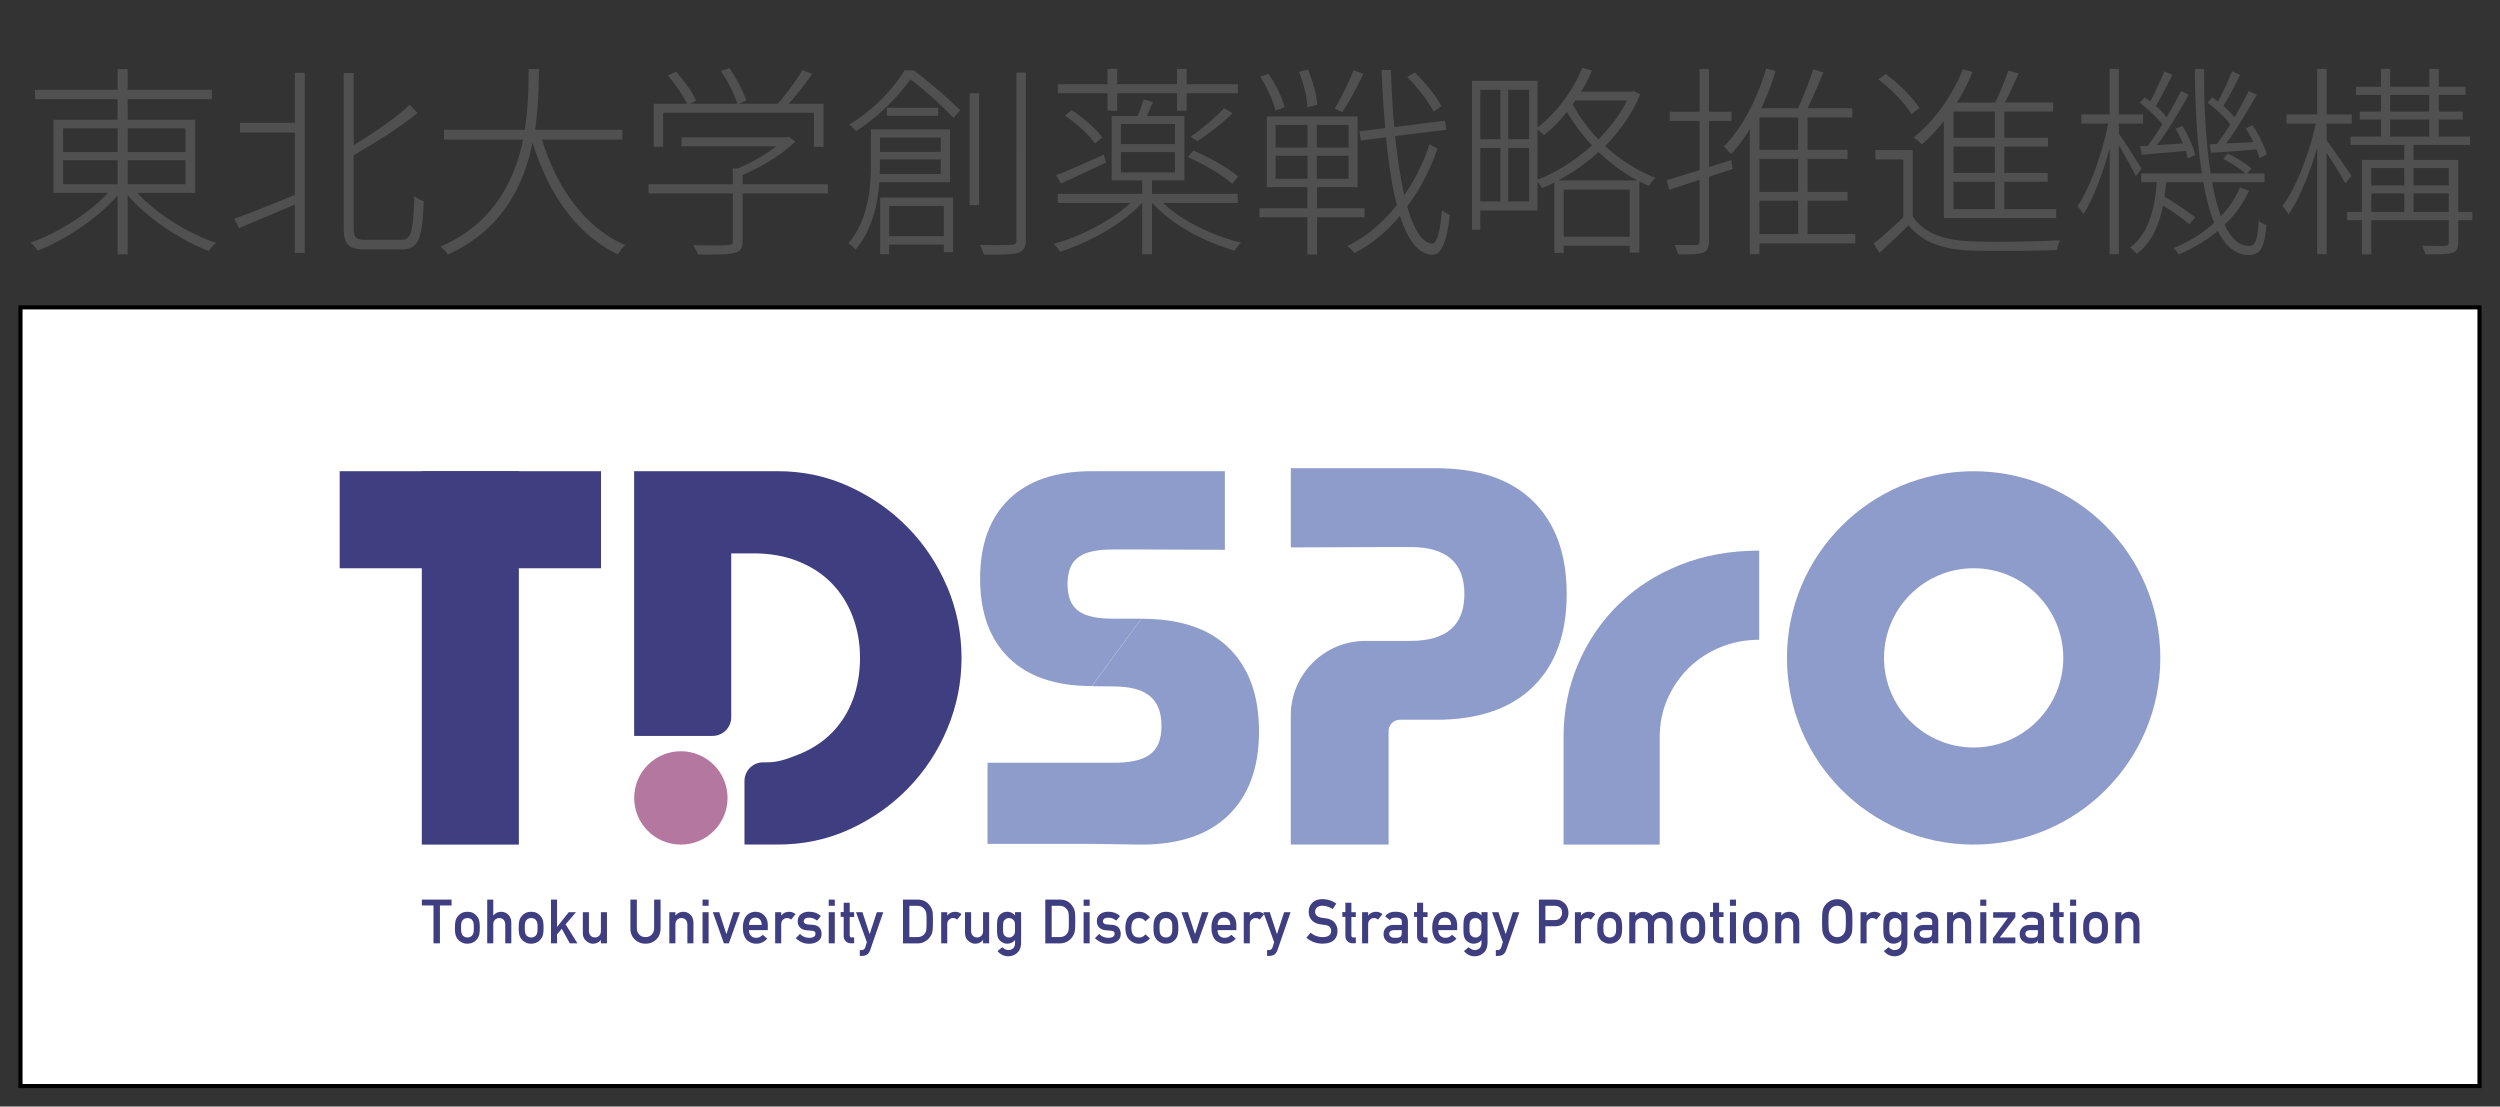<svg xmlns="http://www.w3.org/2000/svg" id="text" viewBox="0 0 610 270"><rect x="0" y="0" width="610" height="270" fill="#333333" stroke="none"/><defs><style>.cls-2{fill:#8d9cca}.cls-3{fill:#505050}.cls-6{fill:#3f3e80}</style></defs><path d="M0 0h610v270H0z" style="fill:none"/><path d="M33.5 47.06c4.7 5.15 12.5 9.95 19.2 12.2-.6.45-1.35 1.35-1.75 2-6.8-2.6-14.95-8-19.8-13.65v14.45H28.7v-14.4c-4.85 5.65-12.85 10.9-19.55 13.5-.4-.6-1.1-1.55-1.7-1.95 6.55-2.3 14.25-7.1 18.9-12.15h-13.3V29.21H28.7v-5H8.55v-2.3H28.7v-5.05h2.45v5.05H51.7v2.3H31.15v5h16.5v17.85H33.5Zm-18.1-9.95h13.3v-5.8H15.4v5.8Zm0 7.85h13.3v-5.85H15.4v5.85Zm15.75-13.65v5.8h14.1v-5.8h-14.1Zm14.1 7.8h-14.1v5.85h14.1v-5.85ZM71.95 17.76h2.4v43.95h-2.4v-11.8c-4.85 2.05-9.8 4.15-13.6 5.75l-1.2-2.3c3.75-1.3 9.3-3.55 14.8-5.8v-15.2h-13.4v-2.4h13.4v-12.2ZM97.9 58.51c2.55 0 2.9-2.2 3.2-10.65.65.55 1.65 1.05 2.3 1.2-.35 8.8-1.05 11.8-5.45 11.8H89.1c-4 0-5.25-1.15-5.25-5.5V17.81h2.45v17.6c5.05-3.05 10.45-6.75 13.65-9.85l1.9 2c-4.1 3.45-10.1 7.15-15.55 10.3v17.55c0 2.55.5 3.1 2.9 3.1h8.7ZM132.25 34.06c3.6 11.8 10.5 21.5 20.3 25.75-.65.55-1.35 1.55-1.8 2.25-10.05-4.8-16.95-14.75-20.8-27.3-2.1 10.4-7.4 21.4-20.7 27.35-.4-.65-1.15-1.5-1.8-1.95 13-5.55 18.1-16.15 20.2-26.1h-19.3v-2.4h19.7c.9-5.7.9-11 .95-14.8h2.5c-.05 3.9-.1 9.15-.95 14.8h21.3v2.4h-19.6ZM202 47.21h-20.8v11.6c0 1.7-.45 2.5-2 2.9-1.5.4-4.2.4-8.9.4-.2-.65-.7-1.6-1.15-2.3 4.3.1 7.4.1 8.45 0 1.05-.1 1.2-.3 1.2-1v-11.6h-20.55v-2.25h20.55v-3.85h1.25c3.3-1.4 6.8-3.4 9.35-5.4h-23.1v-2.2h25.6l.55-.15 1.6 1.2c-3.2 3.15-8.35 6.2-12.85 8.15v2.25H202v2.25Zm-40.2-11.4h-2.3v-10.5h8.15c-1-2-2.9-4.8-4.7-6.9l2-.9c1.95 2.15 4.05 5.05 4.9 7.05l-1.4.75h11.45c-.65-2.2-2.3-5.5-4-7.95l2.05-.75c1.75 2.5 3.5 5.85 4.15 7.95l-1.8.75h9.45c2.05-2.25 4.6-5.75 6.05-8.2l2.35.95c-1.7 2.45-3.8 5.15-5.7 7.25h8.5v10.5h-2.35v-8.3h-36.8v8.3ZM214.55 44.46c-.4 5.45-1.8 11.75-5.8 16.45-.35-.5-1.25-1.25-1.75-1.55 4.8-5.65 5.5-13.35 5.5-19.15v-8.65h19.3v12.9h-17.25Zm8.4-27.3c3.9 2.95 8.8 7.15 11.35 9.75l-1.65 1.85c-2.4-2.5-6.7-6.6-10.5-9.4-2.8 3.9-7.25 8.75-13.3 12.65-.35-.5-1.1-1.25-1.65-1.6 6.3-3.8 11-9.1 13.5-13.25h2.25Zm6.6 25.3v-3.55H214.7v1.35c0 .7 0 1.45-.05 2.2h14.9Zm-14.85-8.9v3.5h14.85v-3.5H214.7Zm.05 14.65h17.8v13.35h-2.25v-1.9h-13.35v2.35h-2.2v-13.8Zm14.15-21.9v1.95h-12.5v-1.95h12.5Zm-11.95 23.95v7.35h13.35v-7.35h-13.35Zm19.65-27.5h2.3v27.3h-2.3v-27.3Zm13.7-5.05v40.8c0 1.95-.65 2.8-1.95 3.2-1.3.4-3.75.45-8.3.4-.15-.55-.55-1.65-.95-2.35 3.65.1 6.7.05 7.55 0 .95 0 1.35-.3 1.35-1.2V17.71h2.3ZM283.8 49.51c4.5 4.35 12.1 8.05 19.05 9.7-.55.5-1.25 1.3-1.55 1.95-7.35-2.05-15.55-6.45-20.15-11.65h-.05v12.55h-2.4V49.51h-.05c-4.75 5.15-13.05 9.75-20 11.9-.35-.6-1.05-1.45-1.55-1.9 6.5-1.8 14.1-5.65 18.75-10H258.1v-2.2h20.6v-3.3h-7.45v-15.7h6.35c.55-1.3 1.1-2.9 1.4-4.05l2.3.6c-.45 1.2-1 2.4-1.45 3.45H289v15.7h-7.9v3.3H302v2.2h-18.2Zm-13.95-9.85c-3.8 1.8-7.8 3.7-11 5.1l-1.15-2c3-1.15 7.35-3.1 11.65-5.05l.5 1.95Zm.4-16.9H258.1v-2.2h12.15v-3.75h2.35v3.75h14.6v-3.75h2.35v3.75h12.5v2.2h-12.5v4.25h-2.35v-4.25h-14.6v4.25h-2.35v-4.25Zm-8.75 4.15c2.85 1.8 6.05 4.6 7.45 6.65l-1.8 1.45c-1.4-2.1-4.5-4.95-7.35-6.8l1.7-1.3Zm12 8.25h13.2v-4.9h-13.2v4.9Zm0 6.9h13.2v-4.95h-13.2v4.95Zm27.2 2.8c-2.35-2.1-7.05-4.85-10.9-6.55l1.35-1.55c3.9 1.6 8.6 4.25 10.95 6.3l-1.4 1.8Zm.05-17.25c-2.45 2.45-5.95 5.1-8.6 6.85l-1.65-1.1c2.6-1.75 6.2-4.85 8.2-6.95l2.05 1.2ZM321.35 53.01v9.1H319v-9.1h-11.7v-2.2H319v-5.15h-9.9V28.41h22.15v17.25h-9.9v5.15h11.6v2.2h-11.6Zm-10.15-26c-.45-2.2-2.05-5.7-3.7-8.3l2-.7c1.8 2.5 3.4 5.95 3.9 8.15l-2.2.85Zm.05 9h7.8v-5.55h-7.8v5.55Zm0 7.6h7.8v-5.6h-7.8v5.6ZM319 26.16c-.05-2.25-.9-5.9-2.05-8.65l2.2-.5c1.2 2.8 2.15 6.35 2.25 8.55l-2.4.6Zm10.05 4.3h-7.75v5.55h7.75v-5.55Zm0 7.55h-7.75v5.6h7.75v-5.6Zm3.6-20c-1.5 3.2-3.55 7-5.1 9.35l-1.9-.85c1.5-2.45 3.55-6.55 4.6-9.35l2.4.85Zm18.1 18.25c-1.7 5-4.2 9.85-7.4 14.1 1.6 5.55 3.6 8.9 6.05 9.05 1.2.05 2-2.9 2.45-8.1.5.45 1.4.95 1.9 1.15-.85 7.4-2.35 9.8-4.3 9.7-3.45-.15-6-3.7-7.85-9.5-3.25 3.85-7 7-11.1 9.1-.45-.55-1.15-1.3-1.75-1.75 4.5-2.15 8.65-5.65 12.1-10-1.2-4.55-2.05-10.2-2.65-16.5l-6.15.75-.35-2.2 6.3-.8c-.4-4.45-.7-9.25-.9-14.2h2.3c.15 4.85.4 9.55.8 13.95l12.35-1.55.35 2.2-12.5 1.55c.6 5.45 1.3 10.35 2.25 14.4 2.65-3.85 4.75-8.1 6.15-12.4l1.95 1.05Zm-.95-9c-1.2-2.4-3.9-6-6.45-8.45l1.85-1.15c2.55 2.5 5.35 5.95 6.5 8.25l-1.9 1.35ZM400.2 23.01c-1.95 4.8-5 9-8.55 12.6 3.4 3.15 7.55 5.95 12.25 7.75-.5.5-1.15 1.35-1.55 2-.8-.35-1.6-.7-2.35-1.1v17.35h-2.35v-1.65h-16.1v1.75h-2.3v-17.2c-1 .55-2 1-3 1.4-.25-.45-.7-1.05-1.1-1.55v7H361.2v4.7h-2.05V19.71h16v11.4c4.55-3.5 8.55-8.8 10.95-14.55l2.35.65c-.75 1.75-1.65 3.5-2.65 5.15h12.4l.4-.15 1.6.8Zm-39-1.1v12.05h4.9V21.91h-4.9Zm0 27.25h4.9V36.11h-4.9v13.05Zm11.9-27.25H368v12.05h5.1V21.91Zm0 27.25V36.11H368v13.05h5.1Zm2.05-5.3c4.45-1.75 9.2-4.65 13.3-8.4-2.55-2.7-4.6-5.55-6.1-8.15-1.75 2.15-3.65 4.1-5.6 5.65-.35-.35-1.05-.95-1.6-1.4v12.3Zm24.35.15c-3.55-1.9-6.7-4.3-9.45-6.9a50.59 50.59 0 0 1-9.8 6.9h19.25Zm-1.85 13.75v-11.5h-16.1v11.5h16.1ZM384.4 24.51l-.65.95c1.45 2.75 3.6 5.75 6.25 8.55 2.85-2.85 5.3-6.05 7-9.5h-12.6ZM422.75 41.26c-1.9.6-3.85 1.25-5.75 1.85v15.75c0 1.6-.45 2.4-1.5 2.8-1.05.35-2.85.45-6.05.4-.15-.55-.5-1.6-.85-2.3 2.5.05 4.55.05 5.2 0 .6 0 .9-.2.9-.9v-15l-7.4 2.45-.65-2.35c2.2-.65 5-1.5 8.05-2.45v-12h-7.3v-2.25h7.3v-10.4h2.3v10.4h5.5v2.25H417v11.25l5.45-1.7.3 2.2Zm29.95 18.15h-23.4v2.6h-2.35v-30.5c-1.4 2.3-2.95 4.35-4.55 6.1-.4-.4-1.25-1.4-1.8-1.85 4.5-4.5 8.15-11.55 10.35-19.05l2.3.6c-.95 3.15-2.15 6.25-3.5 9.1h8.95c1.35-2.8 2.85-6.7 3.7-9.5l2.5.75c-1.15 2.8-2.6 6.15-3.85 8.75h10.9v2.25h-10.9v7.9h9.75v2.2h-9.75v8.05h9.75v2.15h-9.75v8.15h11.65v2.3Zm-13.95-30.75h-9.45v7.9h9.45v-7.9Zm0 10.1h-9.45v8.05h9.45v-8.05Zm-9.45 18.35h9.45v-8.15h-9.45v8.15ZM466.7 52.81c2.65 4 7.55 5.8 13.9 6.05 5.25.25 16.6.1 22.1-.25-.35.55-.7 1.65-.8 2.4-5.25.2-15.9.3-21.25.1-6.85-.25-11.75-2.15-14.95-6.15-2.3 2.25-4.7 4.55-7.15 6.75l-1.4-2.3c2.2-1.7 4.9-4.1 7.25-6.4v-14.1h-6.8v-2.3h9.1v16.2Zm-.3-24.95c-1.5-2.55-4.9-6.1-8.1-8.5l1.8-1.3c3.2 2.3 6.65 5.8 8.25 8.3l-1.95 1.5Zm7.9 1.7c-1.7 2.15-3.5 4.1-5.4 5.7-.4-.45-1.35-1.35-1.95-1.75 5-3.95 9.35-10.05 12-16.6l2.35.65c-1.05 2.6-2.35 5.1-3.8 7.45h9.35c1.15-2.4 2.45-5.55 3.2-7.8l2.5.7c-1 2.3-2.2 4.95-3.35 7.1h11.75v2.2h-11.9v6.4h10.65v2.15h-10.65v6.45h10.6v2.15h-10.6v6.65h12.65v2.2h-27.4V29.56Zm12.45-2.35h-10.1v6.4h10.1v-6.4Zm0 8.55h-10.1v6.45h10.1v-6.45Zm0 8.6h-10.1v6.65h10.1v-6.65ZM521.15 43.01c-.7-1.55-2.7-5.1-4.15-7.55v26.55h-2.25v-25.8c-1.65 6.15-4.05 12.4-6.4 16.05-.35-.6-1-1.5-1.45-1.95 3-4.35 6.05-12.9 7.5-20.15h-6.55v-2.25h6.9v-11.1H517v11.1h5.9v2.25H517v2.45c1.3 1.75 4.75 7.2 5.5 8.55l-1.35 1.85Zm27.6 3.55c-1.4 3.1-3.4 5.85-5.95 8.3 1.65 3.35 3.6 5.15 5.95 5.15 1.55 0 2.1-1.3 2.35-6.15.5.45 1.35.85 1.9 1.05-.45 5.55-1.4 7.3-4.4 7.3s-5.55-2.1-7.45-5.85c-2.75 2.3-5.95 4.2-9.5 5.7-.3-.4-.9-1.15-1.35-1.5 3.8-1.55 7.2-3.65 9.95-6.2-1.1-2.7-1.95-6.05-2.65-9.9h-9.05c-.1 1.2-.25 2.4-.4 3.55 2.65 1.55 5.8 3.65 7.5 5.05l-1.45 1.65c-1.4-1.25-4-3.05-6.45-4.55-.95 4.85-2.8 9.1-6.4 11.8-.35-.45-1.1-1.25-1.65-1.55 4.6-3.35 6.05-9.45 6.55-15.95h-3.8v-2.15h14.8c-1.1-7.15-1.65-15.85-1.7-25.45h2.25c-.05 9.9.5 18.55 1.6 25.45h8.5c-1.35-1.1-3.55-2.6-5.45-3.55l1.15-1.3c2.05 1 4.5 2.5 5.75 3.65l-1.05 1.2h4.25v2.15h-12.8c.6 3.2 1.3 6 2.15 8.3 2-2.1 3.55-4.45 4.65-7l2.2.8Zm-24.7-11c1.15-1.45 2.35-3.35 3.6-5.25-1.3-1.6-3.55-3.75-5.55-5.25l1.2-1.3c.45.3.9.65 1.35 1 1.2-2.2 2.6-5.25 3.45-7.35l1.95.85c-1.2 2.5-2.75 5.5-4.05 7.6 1.05.9 2 1.85 2.65 2.75 1.35-2.25 2.6-4.55 3.5-6.4l1.9.9c-2.15 3.9-5.1 8.8-7.75 12.3l6.35-.4c-.55-1.25-1.15-2.5-1.8-3.6l1.65-.7c1.4 2.25 2.75 5.25 3.15 7.1l-1.8.85c-.1-.55-.3-1.15-.5-1.85-3.9.4-7.6.65-10.75.95l-.4-2.1 1.85-.1Zm16.9-.45c1-1.35 2.15-3 3.25-4.75-1.2-1.6-3.5-3.8-5.55-5.3l1.15-1.3c.45.3.9.65 1.4 1 1.2-2.2 2.6-5.25 3.4-7.35l2 .85c-1.25 2.5-2.8 5.55-4.1 7.6 1.05.9 2 1.9 2.75 2.75 1.3-2.25 2.5-4.5 3.4-6.4l2 .9c-2.15 3.8-4.95 8.45-7.45 11.9 2.05-.1 4.3-.2 6.6-.35-.55-1.15-1.2-2.35-1.85-3.35l1.7-.75c1.45 2.25 2.95 5.2 3.45 7.1l-1.8.95c-.15-.65-.4-1.35-.7-2.15-4.05.35-7.85.65-11.1.8l-.35-2.05 1.8-.1ZM572.25 44.76c-.75-1.55-2.95-5-4.55-7.5v24.75h-2.3v-25.9c-1.85 6.2-4.45 12.55-7 16.2-.35-.6-1-1.55-1.5-2 3.25-4.35 6.6-12.85 8.15-20.15h-7.15v-2.25h7.5v-11.1h2.3v11.1h6.15v2.25h-6.15v4.15c1.4 1.75 5.15 7.25 6.05 8.6l-1.5 1.85Zm31 8.95h-3.45v5.45c0 1.45-.35 2.15-1.45 2.55-1.15.35-3.2.35-6.55.35-.15-.55-.5-1.45-.8-2.1 2.7.1 4.95.05 5.65.05.65-.05.85-.25.85-.8v-5.5h-18.9v8.35h-2.3v-8.35h-3.6v-2h3.6v-12.7h10.35v-3.65h-13.1v-2.05h7.4v-4.15h-5.2v-1.95h5.2v-4.05h-6.1v-2h6.1v-4.35h2.25v4.35h9.55v-4.35h2.3v4.35h6.55v2h-6.55v4.05h5.85v1.95h-5.85v4.15h7.65v2.05h-13.8v3.65h10.9v12.7h3.45v2Zm-24.65-12.7v4.25h8.05v-4.25h-8.05Zm0 10.7h8.05v-4.5h-8.05v4.5Zm4.6-24.5h9.55v-4.05h-9.55v4.05Zm0 6.1h9.55v-4.15h-9.55v4.15Zm5.7 7.7v4.25h8.6v-4.25h-8.6Zm8.6 10.7v-4.5h-8.6v4.5h8.6Z" class="cls-3"/><path d="M5 75h600v190H5z" style="fill:#fff;stroke:#000;stroke-miterlimit:10"/><path d="M105.77 220.93h-2.83v-1.43h7.24v1.43h-2.84v9.24h-1.57v-9.24ZM111.01 226.37c0-.8.06-1.42.19-1.85.13-.42.33-.78.61-1.06.2-.25.49-.48.85-.68.36-.19.82-.29 1.38-.3.58 0 1.05.11 1.41.3.36.2.63.43.82.68.29.29.5.64.62 1.06.12.43.18 1.04.18 1.85s-.06 1.41-.18 1.83c-.12.42-.33.78-.62 1.09-.09.11-.21.22-.35.33-.12.12-.28.23-.48.31-.36.21-.83.32-1.41.33-.56 0-1.02-.12-1.38-.33-.36-.19-.65-.4-.85-.64-.27-.31-.48-.67-.61-1.09-.13-.42-.19-1.03-.19-1.83Zm4.6.01c0-.54-.02-.94-.07-1.19-.05-.24-.14-.45-.29-.63a1.06 1.06 0 0 0-.48-.4c-.21-.1-.44-.15-.71-.15-.25 0-.48.05-.7.15-.2.1-.37.23-.5.4-.13.18-.22.39-.28.63-.06.25-.08.64-.08 1.18s.03.92.08 1.16c.06.25.15.47.28.66.13.15.29.28.5.39.21.11.45.16.7.16.27 0 .51-.05.71-.16.21-.11.37-.24.48-.39.15-.19.24-.41.29-.66.05-.25.07-.63.07-1.15ZM118.88 219.5h1.48v3.88h.03c.49-.6 1.12-.9 1.91-.9.61 0 1.17.22 1.67.67.5.45.76 1.11.79 1.98v5.05h-1.48v-4.53c0-.53-.14-.94-.41-1.22-.27-.28-.62-.42-1.04-.42s-.78.14-1.05.42c-.28.28-.42.68-.42 1.22v4.53h-1.48V219.5ZM126.57 226.37c0-.8.06-1.42.19-1.85.13-.42.33-.78.61-1.06.2-.25.49-.48.85-.68.36-.19.82-.29 1.38-.3.58 0 1.05.11 1.41.3.36.2.63.43.82.68.29.29.5.64.62 1.06.12.43.18 1.04.18 1.85s-.06 1.41-.18 1.83c-.12.42-.33.78-.62 1.09-.09.11-.21.22-.35.33-.12.12-.28.23-.48.31-.36.21-.83.32-1.41.33-.56 0-1.02-.12-1.38-.33-.36-.19-.65-.4-.85-.64-.27-.31-.48-.67-.61-1.09-.13-.42-.19-1.03-.19-1.83Zm4.59.01c0-.54-.02-.94-.07-1.19-.05-.24-.14-.45-.29-.63a1.06 1.06 0 0 0-.48-.4c-.21-.1-.44-.15-.71-.15-.25 0-.48.05-.7.15-.2.1-.37.23-.5.4-.13.18-.22.39-.28.63-.06.25-.08.64-.08 1.18s.03.92.08 1.16c.06.25.15.47.28.66.13.15.29.28.5.39.21.11.45.16.7.16.27 0 .51-.05.71-.16.21-.11.37-.24.48-.39.15-.19.24-.41.29-.66.05-.25.07-.63.07-1.15ZM134.44 219.5h1.48v6.64h.03l2.83-3.57h1.77l-2.54 2.97 2.89 4.64h-1.86l-1.96-3.55-1.16 1.36v2.19h-1.48V219.5ZM142.22 222.57h1.48v4.53c0 .51.14.91.42 1.2.27.29.62.43 1.05.43s.77-.14 1.04-.43c.28-.29.41-.69.41-1.2v-4.53h1.48v7.6h-1.48v-.81h-.03c-.49.6-1.12.9-1.91.9-.61 0-1.16-.24-1.65-.69-.54-.44-.81-1.09-.82-1.94v-5.06ZM153.82 219.5h1.57v6.89c0 .73.21 1.28.61 1.66.39.4.89.6 1.5.6s1.12-.2 1.51-.6c.39-.38.59-.94.6-1.66v-6.89h1.57v7.06c-.02 1.12-.37 2.01-1.06 2.67-.69.68-1.56 1.02-2.62 1.03-1.04 0-1.9-.35-2.6-1.03-.71-.66-1.07-1.55-1.08-2.67v-7.06ZM163.32 222.57h1.48v.81h.03c.49-.6 1.12-.9 1.91-.9.61 0 1.17.22 1.67.67.5.45.76 1.11.79 1.98v5.05h-1.48v-4.53c0-.53-.14-.94-.41-1.22-.27-.28-.62-.42-1.04-.42s-.78.14-1.05.42c-.28.28-.42.68-.42 1.22v4.53h-1.48v-7.6ZM171.42 219.5h1.48v1.52h-1.48v-1.52Zm0 3.07h1.48v7.6h-1.48v-7.6ZM173.93 222.57h1.57l1.73 5.33h.03l1.72-5.33h1.57l-2.7 7.6h-1.22l-2.7-7.6ZM182.75 226.95c0 .61.17 1.08.51 1.39.32.32.73.48 1.25.48.6 0 1.14-.25 1.61-.74l1.07.95c-.75.83-1.64 1.24-2.65 1.23-.39 0-.77-.06-1.13-.18-.18-.06-.36-.15-.54-.26-.19-.09-.36-.21-.52-.34-.31-.28-.57-.68-.76-1.19-.21-.49-.32-1.12-.32-1.9s.09-1.38.28-1.88c.18-.51.42-.91.71-1.2.29-.3.62-.51.99-.64.36-.13.71-.2 1.06-.2.84 0 1.55.29 2.13.86.59.57.89 1.36.9 2.36v1.26h-4.59Zm3.11-1.26c-.02-.59-.17-1.04-.46-1.35-.28-.29-.65-.43-1.09-.43s-.81.14-1.09.43c-.28.3-.43.75-.46 1.35h3.11ZM189.13 222.57h1.48v.81h.03c.49-.6 1.12-.9 1.92-.9.59 0 1.11.2 1.55.58l-1.08 1.32c-.31-.25-.64-.38-.97-.38-.38 0-.7.13-.97.38-.3.25-.46.65-.47 1.21v4.58h-1.48v-7.6ZM195.19 227.85c.6.65 1.38.98 2.33.98.43 0 .77-.09 1.05-.26a.8.8 0 0 0 .4-.72c0-.27-.08-.46-.24-.57-.17-.11-.39-.17-.66-.18l-1.31-.12c-.62-.06-1.13-.27-1.51-.64-.4-.36-.6-.87-.61-1.52 0-.78.28-1.37.8-1.76.51-.39 1.16-.59 1.95-.59.34 0 .65.02.92.07s.52.12.76.21c.45.19.86.45 1.22.77l-.92 1.11c-.29-.21-.59-.39-.9-.53-.31-.12-.67-.18-1.08-.18-.46 0-.79.08-.97.26-.19.17-.29.39-.29.66 0 .17.06.32.22.45.14.14.39.23.75.27l1.22.1c.77.06 1.32.3 1.66.72.32.41.48.93.48 1.56 0 .74-.3 1.31-.87 1.71-.57.41-1.29.62-2.18.63-1.2 0-2.28-.45-3.24-1.36l1.03-1.05ZM202.21 219.5h1.48v1.52h-1.48v-1.52Zm0 3.07h1.48v7.6h-1.48v-7.6ZM205.85 220.26h1.48v2.31h1.08v1.17h-1.08v4.43c0 .39.17.57.53.56h.55v1.43h-.77c-.52 0-.94-.17-1.27-.5-.34-.32-.51-.78-.51-1.38v-4.56h-.74v-1.17h.74v-2.31ZM208.87 222.57h1.57l1.74 5.33h.03l1.74-5.33h1.57l-3.17 9.18c-.2.57-.48.97-.84 1.19-.36.21-.77.31-1.23.31h-.49v-1.43h.43c.19 0 .37-.05.54-.16.17-.11.28-.28.35-.5l.4-1.28-2.64-7.31ZM220.32 219.5h3.62c1.4 0 2.45.61 3.15 1.8.25.4.41.82.47 1.26.05.44.08 1.2.08 2.28 0 1.15-.04 1.95-.12 2.4-.04.23-.09.44-.17.62-.08.18-.18.36-.29.55-.3.5-.72.92-1.26 1.25-.53.35-1.19.53-1.96.53h-3.51v-10.68Zm1.57 9.15h1.88c.88 0 1.52-.31 1.92-.93.17-.23.29-.52.33-.87.04-.35.06-1 .06-1.95s-.02-1.6-.06-2c-.06-.4-.19-.73-.4-.98-.44-.62-1.05-.92-1.85-.9h-1.88v7.63ZM229.64 222.57h1.48v.81h.03c.49-.6 1.13-.9 1.92-.9.59 0 1.11.2 1.55.58l-1.08 1.32c-.31-.25-.64-.38-.97-.38-.38 0-.7.13-.97.38-.3.25-.46.65-.47 1.21v4.58h-1.48v-7.6ZM235.47 222.57h1.48v4.53c0 .51.14.91.42 1.2.27.29.62.43 1.05.43s.77-.14 1.04-.43c.28-.29.41-.69.41-1.2v-4.53h1.48v7.6h-1.48v-.81h-.03c-.49.6-1.12.9-1.91.9-.61 0-1.16-.24-1.65-.69-.54-.44-.81-1.09-.82-1.94v-5.06ZM247.67 229.38c-.49.57-1.12.86-1.9.88-.48 0-.87-.12-1.19-.32-.33-.19-.58-.4-.76-.62-.19-.25-.33-.55-.42-.92-.09-.36-.13-1.04-.13-2.04s.04-1.71.13-2.07c.09-.36.22-.66.42-.9.17-.24.43-.45.76-.64.32-.18.71-.27 1.19-.28.73 0 1.37.3 1.9.9v-.81h1.48v7.42c-.02 1.14-.34 1.98-.96 2.52-.62.55-1.37.83-2.24.83-1-.02-1.85-.44-2.55-1.27l1.15-.94c.19.18.41.34.65.46.25.14.51.22.78.23.51 0 .91-.15 1.22-.43.3-.29.46-.7.47-1.22v-.78Zm-2.93-3c0 .58.02.99.06 1.21.03.23.11.42.23.57.1.14.25.26.46.38.19.14.43.21.72.21s.53-.07.72-.21c.19-.11.34-.24.44-.38.12-.15.21-.34.25-.57.03-.22.04-.62.04-1.21s-.01-1-.04-1.23c-.04-.23-.12-.42-.25-.56-.1-.14-.25-.27-.44-.4-.19-.11-.44-.17-.72-.18-.29 0-.53.07-.72.18-.2.13-.36.27-.46.4-.12.14-.2.33-.23.56-.04.23-.06.64-.06 1.23ZM255.04 219.5h3.62c1.4 0 2.45.61 3.15 1.8.25.4.41.82.47 1.26.05.44.08 1.2.08 2.28 0 1.15-.04 1.95-.12 2.4-.04.23-.09.44-.17.62-.08.18-.18.36-.29.55-.3.5-.72.92-1.26 1.25-.54.35-1.19.53-1.96.53h-3.51v-10.68Zm1.57 9.15h1.88c.88 0 1.52-.31 1.92-.93.18-.23.29-.52.33-.87.04-.35.06-1 .06-1.95s-.02-1.6-.06-2c-.06-.4-.19-.73-.4-.98-.44-.62-1.05-.92-1.85-.9h-1.88v7.63ZM264.4 219.5h1.48v1.52h-1.48v-1.52Zm0 3.07h1.48v7.6h-1.48v-7.6ZM268.17 227.85c.6.65 1.38.98 2.33.98.43 0 .78-.09 1.05-.26s.41-.41.41-.72c0-.27-.08-.46-.24-.57-.17-.11-.39-.17-.66-.18l-1.31-.12c-.62-.06-1.12-.27-1.51-.64-.4-.36-.6-.87-.61-1.52 0-.78.28-1.37.8-1.76.51-.39 1.16-.59 1.95-.59.34 0 .65.02.92.07s.52.12.76.21c.45.19.86.45 1.22.77l-.92 1.11c-.28-.21-.58-.39-.9-.53-.31-.12-.67-.18-1.08-.18-.46 0-.79.08-.97.26-.19.17-.29.39-.29.66 0 .17.06.32.22.45.14.14.39.23.75.27l1.22.1c.77.06 1.32.3 1.66.72.32.41.48.93.48 1.56 0 .74-.3 1.31-.87 1.71-.57.41-1.29.62-2.18.63-1.2 0-2.28-.45-3.24-1.36l1.03-1.05ZM280.58 228.95c-.32.38-.7.69-1.14.93-.44.25-.94.38-1.51.39-.87 0-1.63-.3-2.29-.92-.68-.61-1.03-1.6-1.05-2.97.02-1.38.37-2.38 1.05-3 .66-.61 1.42-.91 2.29-.9.57 0 1.07.13 1.51.37.43.24.81.56 1.13.96l-1.09 1c-.37-.51-.87-.78-1.5-.8-1.26-.02-1.9.77-1.92 2.38.02 1.6.66 2.38 1.92 2.36.62 0 1.12-.27 1.5-.79l1.09 1ZM281.45 226.37c0-.8.06-1.42.19-1.85.13-.42.34-.78.61-1.06.2-.25.49-.48.85-.68.36-.19.82-.29 1.38-.3.58 0 1.05.11 1.41.3.35.2.63.43.82.68.29.29.5.64.62 1.06.12.43.18 1.04.18 1.85s-.06 1.41-.18 1.83c-.12.42-.33.78-.62 1.09-.09.11-.21.22-.35.33-.12.12-.28.23-.47.31-.36.21-.83.32-1.41.33-.56 0-1.02-.12-1.38-.33-.36-.19-.65-.4-.85-.64-.27-.31-.48-.67-.61-1.09-.13-.42-.19-1.03-.19-1.83Zm4.59.01c0-.54-.02-.94-.07-1.19-.05-.24-.14-.45-.29-.63a1.06 1.06 0 0 0-.48-.4c-.2-.1-.44-.15-.71-.15-.25 0-.48.05-.7.15-.2.1-.37.23-.5.4-.13.18-.22.39-.28.63-.06.25-.08.64-.08 1.18s.03.92.08 1.16c.06.25.15.47.28.66.13.15.29.28.5.39.21.11.45.16.7.16.27 0 .51-.05.71-.16.21-.11.38-.24.48-.39.15-.19.24-.41.29-.66.05-.25.07-.63.07-1.15ZM288.27 222.57h1.57l1.73 5.33h.03l1.72-5.33h1.57l-2.7 7.6h-1.22l-2.7-7.6ZM297.08 226.95c0 .61.17 1.08.51 1.39.32.32.73.48 1.25.48.6 0 1.14-.25 1.61-.74l1.07.95c-.75.83-1.64 1.24-2.65 1.23-.39 0-.77-.06-1.13-.18-.19-.06-.36-.15-.54-.26-.18-.09-.36-.21-.52-.34-.31-.28-.57-.68-.76-1.19-.21-.49-.32-1.12-.32-1.9s.09-1.38.28-1.88c.18-.51.42-.91.71-1.2.29-.3.62-.51.99-.64.36-.13.71-.2 1.06-.2.84 0 1.55.29 2.13.86.59.57.89 1.36.9 2.36v1.26h-4.59Zm3.12-1.26c-.02-.59-.17-1.04-.46-1.35-.28-.29-.65-.43-1.09-.43s-.81.14-1.1.43c-.28.3-.43.75-.46 1.35h3.11ZM303.47 222.57h1.48v.81h.03c.49-.6 1.13-.9 1.92-.9.59 0 1.11.2 1.55.58l-1.08 1.32c-.31-.25-.64-.38-.97-.38-.38 0-.7.13-.97.38-.3.25-.46.65-.47 1.21v4.58h-1.48v-7.6Z" class="cls-6"/><path d="M308.25 222.57h1.57l1.74 5.33h.03l1.74-5.33h1.57l-3.17 9.18c-.2.57-.48.97-.84 1.19-.36.21-.77.31-1.23.31h-.49v-1.43h.43c.19 0 .37-.05.54-.16.17-.11.28-.28.35-.5l.4-1.28-2.64-7.31ZM319.82 227.59c.82.7 1.8 1.05 2.94 1.06 1.34-.02 2.03-.52 2.04-1.49 0-.8-.44-1.28-1.35-1.44-.42-.06-.87-.12-1.37-.2-.89-.15-1.57-.49-2.03-1.02-.48-.54-.72-1.2-.72-1.98 0-.93.3-1.69.9-2.26.58-.57 1.41-.86 2.47-.87 1.29.03 2.4.4 3.35 1.1l-.87 1.33c-.78-.53-1.63-.8-2.56-.82-.48 0-.88.12-1.21.37-.34.26-.51.65-.52 1.16 0 .31.12.59.35.84.23.25.6.43 1.11.53.28.05.67.11 1.16.17.97.14 1.69.5 2.15 1.08.46.57.69 1.24.69 1.99-.05 2.04-1.26 3.08-3.63 3.11-1.53 0-2.85-.49-3.95-1.46l1.03-1.22ZM328.26 220.26h1.48v2.31h1.08v1.17h-1.08v4.43c0 .39.17.57.53.56h.55v1.43h-.77c-.52 0-.94-.17-1.27-.5-.34-.32-.51-.78-.51-1.38v-4.56h-.74v-1.17h.74v-2.31ZM332.34 222.57h1.48v.81h.03c.49-.6 1.12-.9 1.92-.9.59 0 1.11.2 1.55.58l-1.08 1.32c-.31-.25-.64-.38-.97-.38-.38 0-.7.13-.97.38-.3.25-.46.65-.47 1.21v4.58h-1.48v-7.6ZM342.04 229.5h-.03c-.14.26-.35.45-.64.57-.28.13-.68.19-1.18.19-.82 0-1.46-.23-1.9-.67-.47-.43-.7-.98-.7-1.65s.2-1.17.61-1.59c.41-.43 1-.65 1.79-.66h2.05v-.8c0-.67-.49-1-1.51-.98-.37 0-.66.04-.87.12-.22.09-.4.25-.52.47l-1.16-.92c.56-.76 1.39-1.13 2.49-1.11.93 0 1.67.17 2.22.54.55.38.83 1.04.84 1.96v5.19h-1.48v-.67Zm0-2.55h-1.78c-.86.02-1.29.33-1.28.92 0 .26.11.48.33.66.21.2.57.3 1.06.3.62 0 1.06-.07 1.31-.23.23-.16.35-.53.35-1.1v-.55ZM345.76 220.26h1.48v2.31h1.08v1.17h-1.08v4.43c-.01.39.16.57.52.56h.55v1.43h-.77c-.52 0-.94-.17-1.27-.5-.34-.32-.51-.78-.51-1.38v-4.56h-.74v-1.17h.74v-2.31ZM350.95 226.95c0 .61.17 1.08.51 1.39.32.32.73.48 1.25.48.6 0 1.14-.25 1.61-.74l1.07.95c-.75.83-1.64 1.24-2.65 1.23-.39 0-.77-.06-1.13-.18-.18-.06-.36-.15-.54-.26-.18-.09-.36-.21-.52-.34-.31-.28-.56-.68-.76-1.19-.21-.49-.32-1.12-.32-1.9s.09-1.38.28-1.88c.18-.51.42-.91.71-1.2.29-.3.62-.51.99-.64.36-.13.71-.2 1.06-.2.84 0 1.55.29 2.13.86.59.57.89 1.36.9 2.36v1.26h-4.59Zm3.12-1.26c-.02-.59-.17-1.04-.46-1.35-.29-.29-.65-.43-1.1-.43s-.81.14-1.09.43c-.28.3-.43.75-.46 1.35h3.11ZM361.48 229.38c-.49.57-1.12.86-1.9.88-.48 0-.88-.12-1.19-.32-.33-.19-.58-.4-.76-.62-.19-.25-.33-.55-.42-.92-.09-.36-.13-1.04-.13-2.04s.04-1.71.13-2.07c.08-.36.22-.66.42-.9.17-.24.43-.45.76-.64.32-.18.71-.27 1.19-.28.73 0 1.37.3 1.9.9v-.81h1.48v7.42c-.02 1.14-.34 1.98-.96 2.52-.62.55-1.37.83-2.24.83-1-.02-1.85-.44-2.55-1.27l1.15-.94c.19.18.41.34.65.46.25.14.51.22.78.23.5 0 .91-.15 1.22-.43.3-.29.46-.7.47-1.22v-.78Zm-2.92-3c0 .58.02.99.06 1.21.03.23.11.42.23.57.1.14.25.26.46.38.19.14.44.21.72.21s.53-.07.72-.21c.19-.11.34-.24.44-.38.12-.15.21-.34.25-.57.03-.22.04-.62.04-1.21s-.01-1-.04-1.23c-.04-.23-.13-.42-.25-.56-.1-.14-.25-.27-.44-.4-.19-.11-.44-.17-.72-.18-.29 0-.53.07-.72.18-.2.13-.36.27-.46.4-.12.14-.2.33-.23.56-.04.23-.06.64-.06 1.23ZM364.06 222.57h1.57l1.74 5.33h.03l1.74-5.33h1.57l-3.17 9.18c-.2.57-.48.97-.84 1.19-.36.21-.77.31-1.23.31h-.49v-1.43h.43c.19 0 .37-.05.54-.16.17-.11.28-.28.35-.5l.4-1.28-2.64-7.31ZM375.51 219.5h3.75c.41 0 .8.04 1.18.12.38.1.76.31 1.15.63.33.24.59.58.79 1.03.21.43.32.94.32 1.52 0 .79-.27 1.51-.81 2.16-.55.68-1.36 1.04-2.43 1.05h-2.39v4.17h-1.57V219.5Zm1.57 4.99h2.32c.58 0 1.02-.2 1.32-.56.28-.35.42-.75.42-1.18 0-.36-.06-.66-.17-.91-.12-.22-.28-.39-.5-.52-.32-.21-.7-.31-1.12-.3h-2.27v3.47ZM384.27 222.57h1.48v.81h.03c.49-.6 1.13-.9 1.92-.9.59 0 1.11.2 1.55.58l-1.08 1.32c-.31-.25-.64-.38-.97-.38-.38 0-.7.13-.97.38-.3.25-.46.65-.47 1.21v4.58h-1.48v-7.6ZM389.74 226.37c0-.8.06-1.42.19-1.85.13-.42.33-.78.61-1.06.2-.25.49-.48.85-.68.36-.19.82-.29 1.38-.3.58 0 1.05.11 1.41.3.36.2.63.43.82.68.29.29.5.64.62 1.06.12.43.18 1.04.18 1.85s-.06 1.41-.18 1.83c-.12.42-.33.78-.62 1.09-.09.11-.21.22-.35.33-.12.12-.28.23-.48.31-.36.21-.83.32-1.41.33-.56 0-1.02-.12-1.38-.33-.36-.19-.65-.4-.85-.64-.27-.31-.48-.67-.61-1.09-.13-.42-.19-1.03-.19-1.83Zm4.6.01c0-.54-.02-.94-.07-1.19-.05-.24-.14-.45-.29-.63a1.06 1.06 0 0 0-.48-.4c-.21-.1-.44-.15-.71-.15-.25 0-.48.05-.7.15-.2.1-.37.23-.5.4-.13.18-.22.39-.28.63-.06.25-.08.64-.08 1.18s.03.92.08 1.16c.06.25.15.47.28.66.13.15.29.28.5.39.21.11.45.16.7.16.27 0 .51-.05.71-.16.21-.11.37-.24.48-.39.15-.19.24-.41.29-.66.05-.25.07-.63.07-1.15ZM397.55 222.57h1.48v.81h.03c.5-.6 1.17-.9 1.99-.9.53 0 .95.1 1.27.27.32.19.61.43.87.73.6-.67 1.39-1.01 2.4-1 .63 0 1.21.22 1.73.67.52.45.79 1.11.8 1.98v5.05h-1.48v-4.53c0-.53-.14-.94-.43-1.22-.28-.28-.65-.42-1.09-.42s-.82.14-1.1.42c-.29.28-.44.68-.44 1.22v4.53h-1.48v-4.53c0-.53-.14-.94-.43-1.22s-.66-.42-1.1-.42-.81.14-1.1.42c-.3.28-.45.68-.45 1.22v4.53h-1.48v-7.6ZM410.02 226.37c0-.8.06-1.42.19-1.85.13-.42.33-.78.61-1.06.2-.25.49-.48.85-.68.36-.19.82-.29 1.38-.3.58 0 1.05.11 1.41.3.35.2.63.43.82.68.29.29.5.64.62 1.06.12.43.18 1.04.18 1.85s-.06 1.41-.18 1.83c-.12.42-.33.78-.62 1.09-.09.11-.21.22-.35.33-.12.12-.28.23-.47.31-.36.21-.83.32-1.41.33-.56 0-1.02-.12-1.38-.33-.36-.19-.65-.4-.85-.64-.28-.31-.48-.67-.61-1.09-.13-.42-.19-1.03-.19-1.83Zm4.6.01c0-.54-.02-.94-.07-1.19-.05-.24-.14-.45-.29-.63a1.06 1.06 0 0 0-.48-.4c-.2-.1-.44-.15-.71-.15-.25 0-.48.05-.7.15-.2.1-.37.23-.5.4-.13.18-.22.39-.28.63-.06.25-.09.64-.09 1.18s.03.92.09 1.16c.06.25.15.47.28.66.13.15.29.28.5.39.21.11.45.16.7.16.27 0 .51-.05.71-.16.21-.11.37-.24.48-.39.15-.19.24-.41.29-.66.05-.25.07-.63.07-1.15ZM417.98 220.26h1.48v2.31h1.08v1.17h-1.08v4.43c-.01.39.16.57.52.56h.55v1.43h-.77c-.52 0-.94-.17-1.27-.5-.34-.32-.51-.78-.51-1.38v-4.56h-.74v-1.17h.74v-2.31ZM422.1 219.5h1.48v1.52h-1.48v-1.52Zm0 3.07h1.48v7.6h-1.48v-7.6ZM425.29 226.37c0-.8.06-1.42.19-1.85.13-.42.33-.78.61-1.06.2-.25.49-.48.85-.68.36-.19.82-.29 1.38-.3.58 0 1.05.11 1.41.3.35.2.63.43.82.68.29.29.5.64.62 1.06.12.43.18 1.04.18 1.85s-.06 1.41-.18 1.83c-.12.42-.33.78-.62 1.09-.09.11-.21.22-.35.33-.12.12-.28.23-.47.31-.36.21-.83.32-1.41.33-.56 0-1.02-.12-1.38-.33-.36-.19-.65-.4-.85-.64-.28-.31-.48-.67-.61-1.09-.13-.42-.19-1.03-.19-1.83Zm4.59.01c0-.54-.02-.94-.07-1.19-.05-.24-.14-.45-.29-.63a1.06 1.06 0 0 0-.48-.4c-.2-.1-.44-.15-.71-.15-.25 0-.48.05-.7.15-.2.1-.37.23-.5.4-.13.18-.22.39-.28.63-.06.25-.09.64-.09 1.18s.03.92.09 1.16c.06.25.15.47.28.66.13.15.29.28.5.39.21.11.45.16.7.16.27 0 .51-.05.71-.16.21-.11.37-.24.48-.39.15-.19.24-.41.29-.66.05-.25.07-.63.07-1.15ZM433.15 222.57h1.48v.81h.03c.49-.6 1.12-.9 1.91-.9.61 0 1.17.22 1.67.67.5.45.76 1.11.79 1.98v5.05h-1.48v-4.53c0-.53-.14-.94-.41-1.22-.27-.28-.62-.42-1.04-.42s-.78.14-1.05.42c-.28.28-.42.68-.42 1.22v4.53h-1.48v-7.6ZM444.59 224.84c0-1.24.04-2.07.11-2.5.08-.42.19-.76.35-1.02.25-.49.65-.93 1.21-1.31.54-.39 1.22-.59 2.04-.6.82 0 1.51.21 2.06.6.54.39.94.83 1.18 1.32.17.26.29.6.36 1.02.06.42.09 1.25.09 2.49s-.03 2.05-.09 2.48c-.07.43-.19.77-.36 1.03-.24.49-.63.93-1.18 1.3-.55.39-1.23.6-2.06.62-.81-.02-1.49-.22-2.04-.62-.55-.38-.96-.81-1.21-1.3-.08-.16-.14-.32-.21-.46-.06-.15-.11-.34-.14-.57-.07-.43-.11-1.25-.11-2.48Zm1.56 0c0 1.05.04 1.76.11 2.14.07.37.2.67.41.9.17.22.38.4.65.54.26.16.58.24.95.24s.7-.08.97-.24c.26-.14.47-.32.62-.54.2-.23.34-.53.42-.9.07-.37.11-1.08.11-2.14s-.04-1.77-.11-2.15c-.08-.36-.22-.66-.42-.89-.16-.22-.37-.4-.62-.55-.28-.14-.6-.22-.97-.23a1.99 1.99 0 0 0-1.6.78c-.2.23-.34.53-.41.89-.08.38-.11 1.1-.11 2.15ZM453.96 222.57h1.48v.81h.03c.49-.6 1.13-.9 1.92-.9.59 0 1.11.2 1.55.58l-1.08 1.32c-.31-.25-.64-.38-.97-.38-.38 0-.7.13-.97.38-.3.25-.46.65-.47 1.21v4.58h-1.48v-7.6ZM463.93 229.38c-.49.57-1.12.86-1.9.88-.48 0-.88-.12-1.19-.32-.33-.19-.58-.4-.76-.62-.19-.25-.33-.55-.42-.92-.09-.36-.13-1.04-.13-2.04s.04-1.71.13-2.07c.08-.36.22-.66.42-.9.17-.24.43-.45.76-.64.32-.18.71-.27 1.19-.28.73 0 1.37.3 1.9.9v-.81h1.48v7.42c-.02 1.14-.34 1.98-.96 2.52-.62.55-1.37.83-2.24.83-1-.02-1.85-.44-2.55-1.27l1.15-.94c.19.18.41.34.65.46.25.14.51.22.78.23.5 0 .91-.15 1.22-.43.3-.29.46-.7.47-1.22v-.78Zm-2.92-3c0 .58.02.99.06 1.21.03.23.11.42.23.57.1.14.25.26.46.38.19.14.44.21.72.21s.53-.07.72-.21c.19-.11.34-.24.44-.38.12-.15.21-.34.25-.57.03-.22.04-.62.04-1.21s-.01-1-.04-1.23c-.04-.23-.13-.42-.25-.56-.1-.14-.25-.27-.44-.4-.19-.11-.44-.17-.72-.18-.29 0-.53.07-.72.18-.2.13-.36.27-.46.4-.12.14-.2.33-.23.56-.04.23-.06.64-.06 1.23ZM471.45 229.5h-.03c-.14.26-.35.45-.64.57-.28.13-.68.19-1.18.19-.82 0-1.46-.23-1.9-.67-.47-.43-.7-.98-.7-1.65s.2-1.17.61-1.59c.41-.43 1-.65 1.79-.66h2.05v-.8c0-.67-.49-1-1.51-.98-.37 0-.66.04-.87.12-.22.09-.4.25-.52.47l-1.16-.92c.56-.76 1.39-1.13 2.49-1.11.93 0 1.67.17 2.22.54.55.38.83 1.04.84 1.96v5.19h-1.48v-.67Zm0-2.55h-1.78c-.86.02-1.29.33-1.28.92 0 .26.11.48.33.66.21.2.57.3 1.06.3.62 0 1.06-.07 1.31-.23.23-.16.35-.53.35-1.1v-.55ZM475.08 222.57h1.48v.81h.03c.49-.6 1.12-.9 1.91-.9.61 0 1.17.22 1.67.67.5.45.76 1.11.79 1.98v5.05h-1.48v-4.53c0-.53-.14-.94-.41-1.22-.27-.28-.62-.42-1.04-.42s-.78.14-1.05.42c-.28.28-.42.68-.42 1.22v4.53h-1.48v-7.6ZM483.18 219.5h1.48v1.52h-1.48v-1.52Zm0 3.07h1.48v7.6h-1.48v-7.6ZM486.25 228.97l3.69-5.05h-3.6v-1.35h5.41v1.22l-3.81 4.95h3.81v1.43h-5.49v-1.21ZM497.26 229.5h-.03c-.14.26-.35.45-.64.57-.28.13-.68.19-1.18.19-.82 0-1.46-.23-1.9-.67-.47-.43-.7-.98-.7-1.65s.2-1.17.61-1.59c.41-.43 1-.65 1.79-.66h2.05v-.8c0-.67-.49-1-1.51-.98-.37 0-.66.04-.87.12-.22.09-.4.25-.52.47l-1.16-.92c.56-.76 1.39-1.13 2.49-1.11.93 0 1.67.17 2.22.54.55.38.83 1.04.84 1.96v5.19h-1.48v-.67Zm0-2.55h-1.78c-.86.02-1.29.33-1.28.92 0 .26.11.48.33.66.21.2.57.3 1.06.3.62 0 1.06-.07 1.31-.23.23-.16.35-.53.35-1.1v-.55ZM500.98 220.26h1.48v2.31h1.08v1.17h-1.08v4.43c-.01.39.16.57.52.56h.55v1.43h-.77c-.52 0-.94-.17-1.27-.5-.34-.32-.51-.78-.51-1.38v-4.56h-.74v-1.17h.74v-2.31ZM505.1 219.5h1.48v1.52h-1.48v-1.52Zm0 3.07h1.48v7.6h-1.48v-7.6ZM508.29 226.37c0-.8.06-1.42.19-1.85.13-.42.33-.78.61-1.06.2-.25.49-.48.85-.68.36-.19.82-.29 1.38-.3.58 0 1.05.11 1.41.3.35.2.63.43.82.68.29.29.5.64.62 1.06.12.43.18 1.04.18 1.85s-.06 1.41-.18 1.83c-.12.42-.33.78-.62 1.09-.09.11-.21.22-.35.33-.12.12-.28.23-.47.31-.36.21-.83.32-1.41.33-.56 0-1.02-.12-1.38-.33-.36-.19-.65-.4-.85-.64-.28-.31-.48-.67-.61-1.09-.13-.42-.19-1.03-.19-1.83Zm4.59.01c0-.54-.02-.94-.07-1.19-.05-.24-.14-.45-.29-.63a1.06 1.06 0 0 0-.48-.4c-.2-.1-.44-.15-.71-.15-.25 0-.48.05-.7.15-.2.1-.37.23-.5.4-.13.18-.22.39-.28.63-.06.25-.09.64-.09 1.18s.03.92.09 1.16c.06.25.15.47.28.66.13.15.29.28.5.39.21.11.45.16.7.16.27 0 .51-.05.71-.16.21-.11.37-.24.48-.39.15-.19.24-.41.29-.66.05-.25.07-.63.07-1.15ZM516.15 222.57h1.48v.81h.03c.49-.6 1.12-.9 1.91-.9.61 0 1.17.22 1.67.67.5.45.76 1.11.79 1.98v5.05h-1.48v-4.53c0-.53-.14-.94-.41-1.22-.27-.28-.62-.42-1.04-.42s-.78.14-1.05.42c-.28.28-.42.68-.42 1.22v4.53h-1.48v-7.6Z" class="cls-6"/><path d="M246.17 121.84c4.68-4.58 11.43-6.87 20.24-6.87h32.46v19.18l-20.39-.08h-6.76c-7.49 0-11.24 1.92-11.24 8.44s3.75 8.45 11.24 8.45h6.76l-12.07 16.44c-8.81 0-15.56-2.29-20.24-6.87-4.68-4.58-7.02-11.03-7.02-19.35s2.34-14.77 7.02-19.35Z" class="cls-2"/><path d="M299.8 158.07c-4.93-4.82-12.04-7.09-21.32-7.09l-12.07 16.44 5.15.07c7.89 0 11.84 2.77 11.84 9.64s-3.95 8.98-11.84 8.98h-30.6v19.79h24.8l12.72.18c9.28 0 16.39-2.41 21.32-7.23s7.4-11.62 7.4-20.39-2.47-15.57-7.4-20.39Z" class="cls-2"/><path d="M102.92 114.98h23.68v91.1h-23.68z" class="cls-6"/><path d="M381.51 179.9h23.46v26.18h-23.46zM406.92 170.4c1.3-2.9 3.05-5.42 5.26-7.55s4.79-3.79 7.73-4.98c2.94-1.18 6.05-1.77 9.33-1.77v-21.75c-7.02 0-13.45 1.16-19.29 3.49s-10.85 5.55-15.05 9.67c-4.2 4.12-7.48 8.95-9.84 14.48-2.37 5.53-3.55 11.5-3.55 17.91h23.46c0-3.43.65-6.6 1.95-9.5Z" class="cls-2"/><path d="M231.1 143.19c-2.34-5.52-5.54-10.35-9.61-14.5-4.07-4.15-8.82-7.47-14.26-9.97-5.44-2.5-11.26-3.75-17.46-3.75h-35.04v64.59h19.13c2.52 0 4.56-2.04 4.56-4.56v-39.98h5.44c4.03 0 7.65.65 10.87 1.93 3.22 1.29 5.94 3.06 8.16 5.32 2.21 2.26 3.93 4.95 5.14 8.1 1.21 3.14 1.81 6.53 1.81 10.15s-.59 7.11-1.75 10.21c-1.17 3.1-2.86 5.78-5.07 8.03-2.22 2.26-4.94 4.03-8.16 5.32-3.22 1.29-5.19 1.93-7.77 1.93h-.88c-2.52 0-4.56 2.04-4.56 4.56v15.5h8.13c6.28 0 12.14-1.25 17.58-3.75 5.44-2.5 10.19-5.84 14.26-10.03 4.07-4.19 7.25-9.04 9.55-14.56 2.3-5.52 3.44-11.26 3.44-17.22s-1.17-11.82-3.5-17.34ZM146.65 114.98v23.68H82.88v-23.68z" class="cls-6"/><path d="M374.07 122.28c-5.48-5.36-13.38-8.04-23.69-8.04h-35.42v19.33l23.87-.09h5.33c8.77 0 13.15 3.82 13.15 11.45s-4.38 11.45-13.15 11.45h-10.99c-10.06 0-18.22 8.16-18.22 18.22v31.47h23.87v-27.72c0-1.51 1.22-2.73 2.73-2.73h8.81c10.31 0 18.21-2.68 23.69-8.04 5.48-5.36 8.22-12.91 8.22-22.66s-2.74-17.3-8.22-22.65Z" class="cls-2"/><circle cx="166.13" cy="194.69" r="11.39" style="fill:#b478a0"/><circle cx="481.57" cy="160.53" r="45.55" class="cls-2"/><path d="M481.57 182.39c-12.06 0-21.87-9.81-21.87-21.87s9.81-21.87 21.87-21.87 21.87 9.81 21.87 21.87-9.81 21.87-21.87 21.87Z" style="fill:#fff"/></svg>